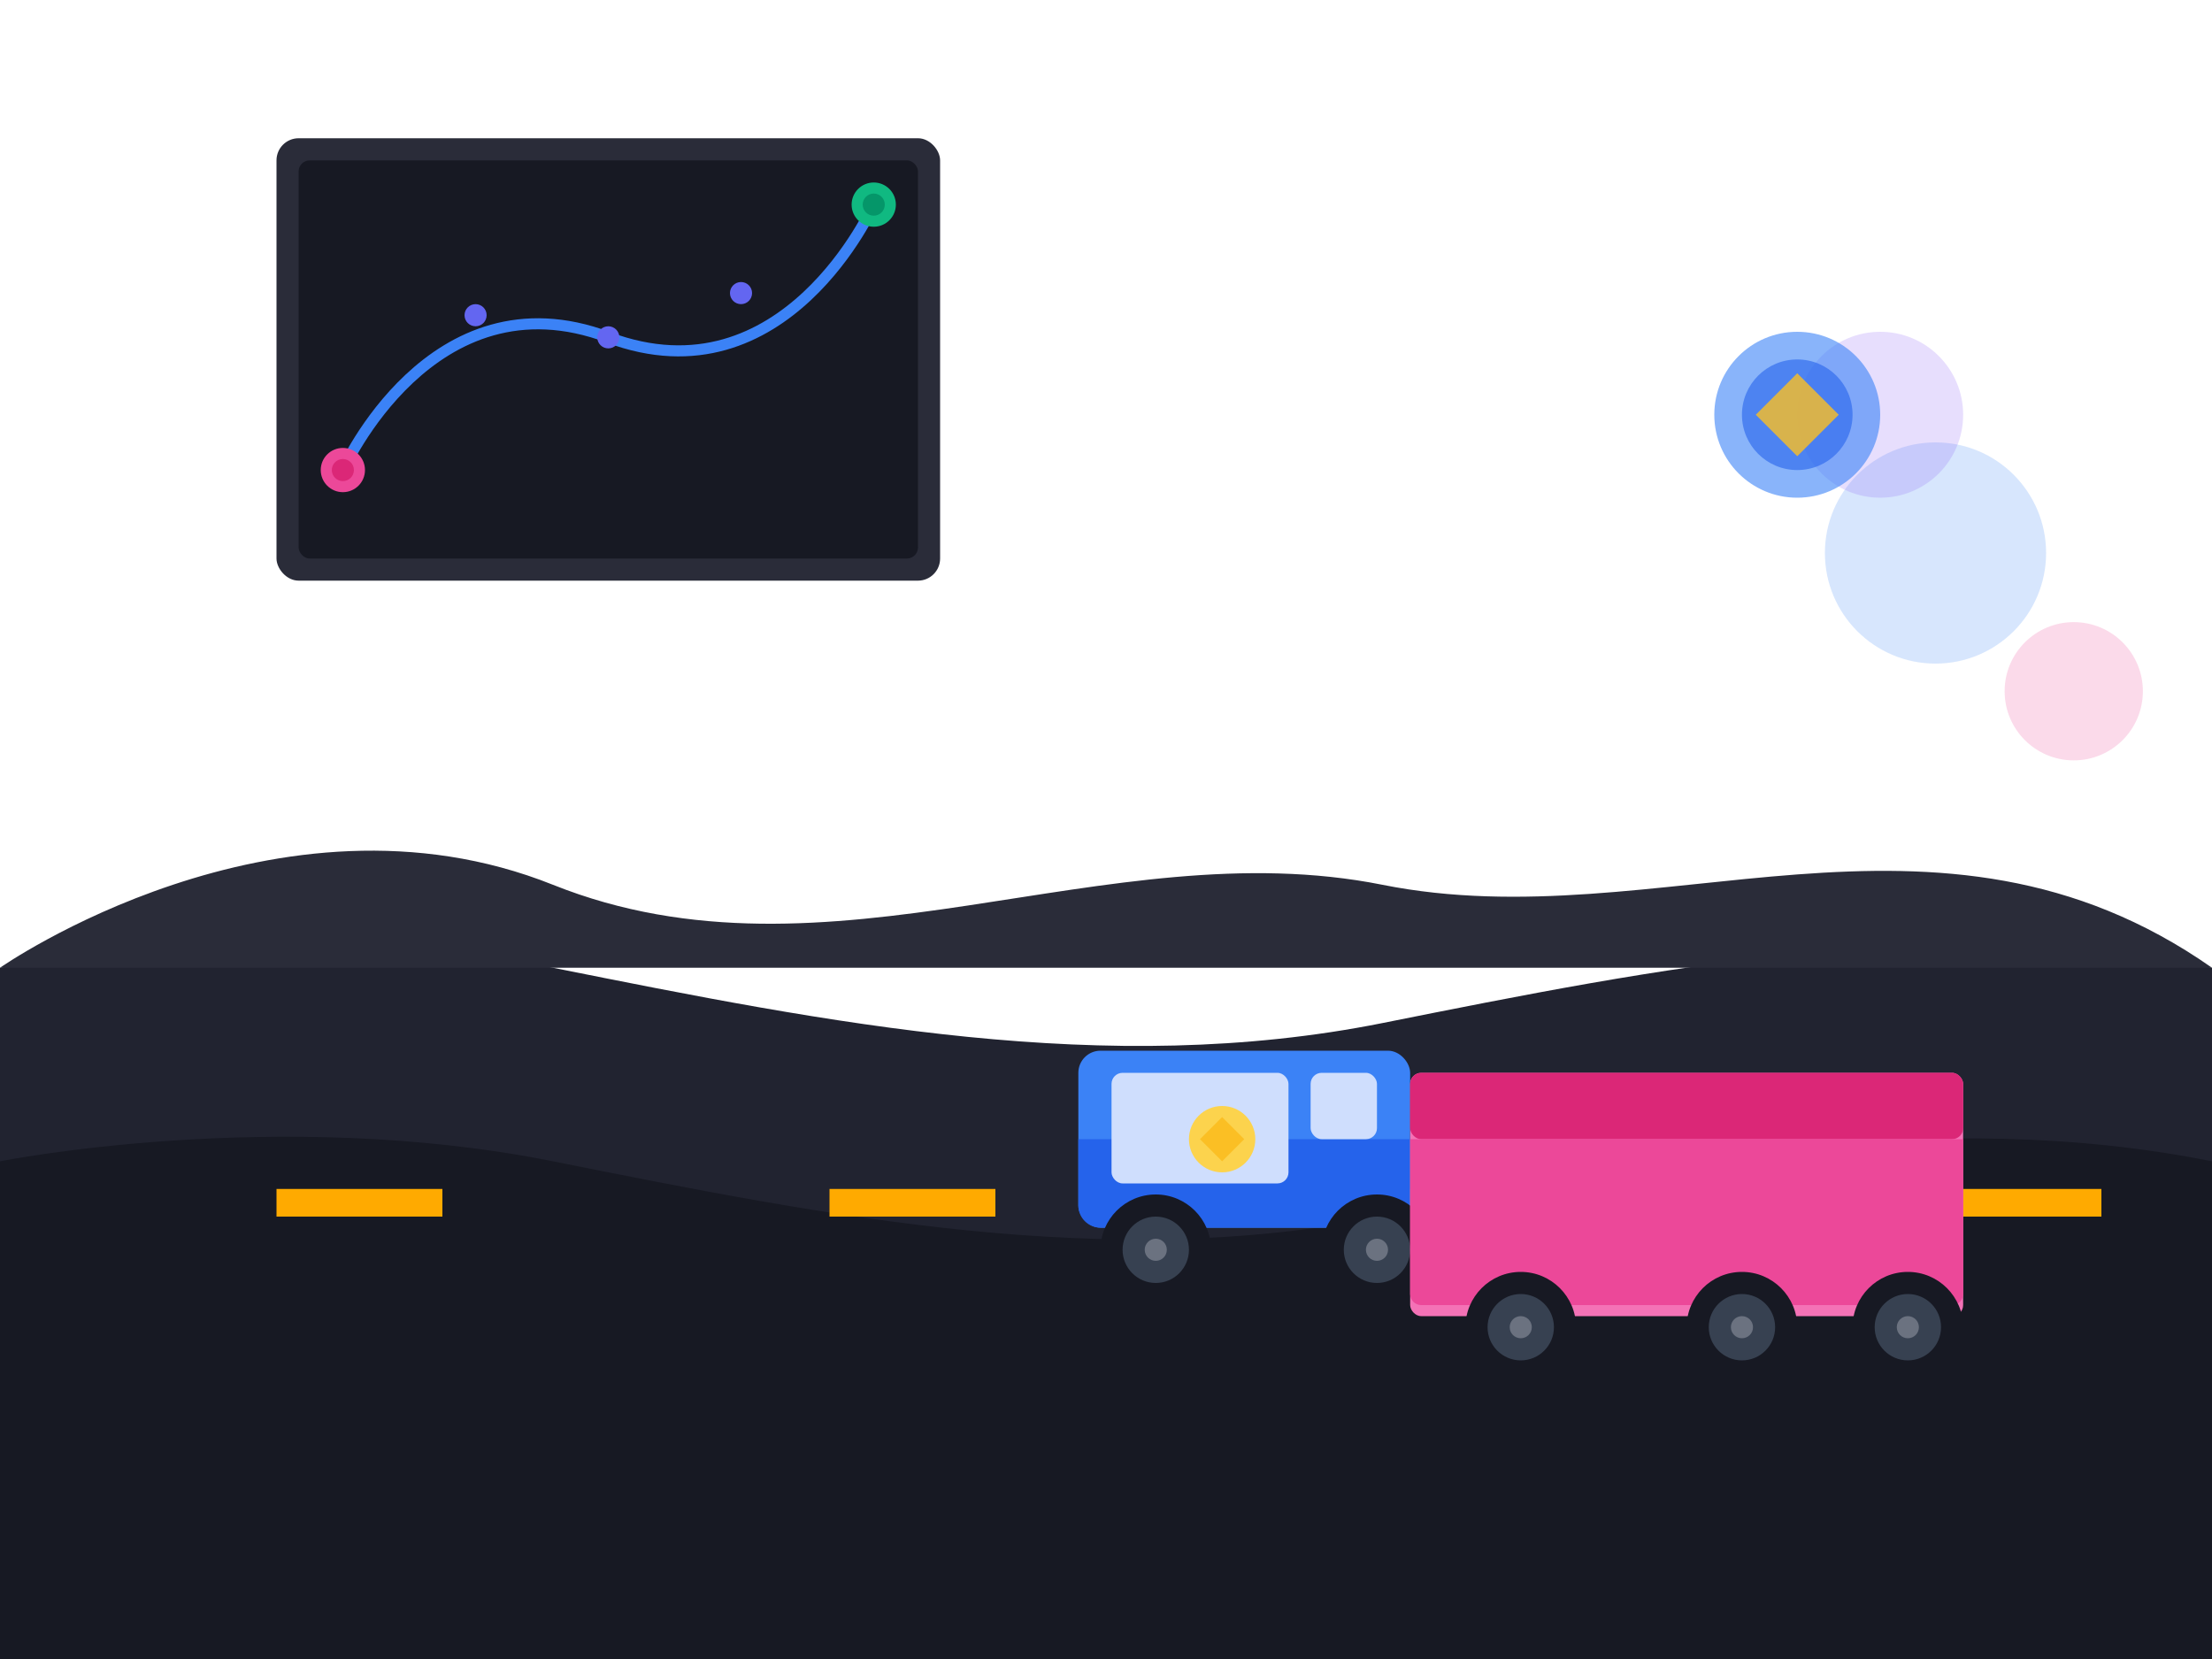 <svg width="800" height="600" viewBox="0 0 800 600" fill="none" xmlns="http://www.w3.org/2000/svg">
  <!-- Фон -->
  <rect width="800" height="600" fill="none"/>
  
  <!-- Дорога -->
  <path d="M0 350C0 350 100 330 200 350C300 370 400 390 500 370C600 350 700 330 800 350V600H0V350Z" fill="#212330"/>
  <path d="M0 420C0 420 100 400 200 420C300 440 400 460 500 440C600 420 700 400 800 420V600H0V420Z" fill="#171923"/>
  
  <!-- Дорожная разметка -->
  <rect x="100" y="430" width="60" height="10" fill="#FFAA00"/>
  <rect x="300" y="430" width="60" height="10" fill="#FFAA00"/>
  <rect x="500" y="430" width="60" height="10" fill="#FFAA00"/>
  <rect x="700" y="430" width="60" height="10" fill="#FFAA00"/>
  
  <!-- Горы на заднем плане -->
  <path d="M0 350C0 350 100 280 200 320C300 360 400 300 500 320C600 340 700 280 800 350V350H0V350Z" fill="#2A2C39"/>
  
  <!-- Грузовик -->
  <g transform="translate(350, 340) scale(0.8)">
    <!-- Кабина -->
    <rect x="50" y="50" width="150" height="80" rx="10" fill="#3B82F6"/>
    <path d="M50 90H200V120C200 125.523 195.523 130 190 130H60C54.477 130 50 125.523 50 120V90Z" fill="#2563EB"/>
    
    <!-- Лобовое стекло -->
    <rect x="65" y="60" width="80" height="50" rx="5" fill="#CFDEFD"/>
    <rect x="155" y="60" width="30" height="30" rx="5" fill="#CFDEFD"/>
    
    <!-- Колеса -->
    <circle cx="85" cy="140" r="25" fill="#171923"/>
    <circle cx="85" cy="140" r="15" fill="#374151"/>
    <circle cx="85" cy="140" r="5" fill="#6B7280"/>
    
    <circle cx="185" cy="140" r="25" fill="#171923"/>
    <circle cx="185" cy="140" r="15" fill="#374151"/>
    <circle cx="185" cy="140" r="5" fill="#6B7280"/>
    
    <!-- Кузов -->
    <rect x="200" y="60" width="250" height="110" rx="5" fill="#F472B6"/>
    <rect x="200" y="60" width="250" height="30" rx="5" fill="#DB2777"/>
    <path d="M200 90H450V160C450 162.761 447.761 165 445 165H205C202.239 165 200 162.761 200 160V90Z" fill="#EC4899"/>
    
    <!-- Колеса грузовика -->
    <circle cx="250" cy="175" r="25" fill="#171923"/>
    <circle cx="250" cy="175" r="15" fill="#374151"/>
    <circle cx="250" cy="175" r="5" fill="#6B7280"/>
    
    <circle cx="350" cy="175" r="25" fill="#171923"/>
    <circle cx="350" cy="175" r="15" fill="#374151"/>
    <circle cx="350" cy="175" r="5" fill="#6B7280"/>
    
    <circle cx="425" cy="175" r="25" fill="#171923"/>
    <circle cx="425" cy="175" r="15" fill="#374151"/>
    <circle cx="425" cy="175" r="5" fill="#6B7280"/>
    
    <!-- Логотип -->
    <circle cx="115" cy="90" r="15" fill="#FCD34D"/>
    <path d="M105 90L115 80L125 90L115 100L105 90Z" fill="#FBBF24"/>
  </g>
  
  <!-- Карта маршрута наверху -->
  <g transform="translate(100, 50) scale(0.8)">
    <!-- Фон карты -->
    <rect x="0" y="0" width="300" height="200" rx="10" fill="#2A2C39"/>
    <rect x="10" y="10" width="280" height="180" rx="5" fill="#171923"/>
    
    <!-- Маршрут на карте -->
    <path d="M30 150C30 150 70 60 150 90C230 120 270 30 270 30" stroke="#3B82F6" stroke-width="5" stroke-linecap="round"/>
    
    <!-- Точки маршрута -->
    <circle cx="30" cy="150" r="10" fill="#EC4899"/>
    <circle cx="30" cy="150" r="5" fill="#DB2777"/>
    
    <circle cx="270" cy="30" r="10" fill="#10B981"/>
    <circle cx="270" cy="30" r="5" fill="#059669"/>
    
    <!-- Промежуточные точки -->
    <circle cx="90" cy="80" r="5" fill="#6366F1"/>
    <circle cx="150" cy="90" r="5" fill="#6366F1"/>
    <circle cx="210" cy="70" r="5" fill="#6366F1"/>
  </g>
  
  <!-- Абстрактные элементы -->
  <circle cx="700" cy="200" r="40" fill="#3B82F6" fill-opacity="0.2"/>
  <circle cx="750" cy="250" r="25" fill="#EC4899" fill-opacity="0.2"/>
  <circle cx="680" cy="150" r="30" fill="#8B5CF6" fill-opacity="0.2"/>
  
  <!-- Логотип компании -->
  <g transform="translate(600, 100)">
    <circle cx="50" cy="50" r="30" fill="#3B82F6" fill-opacity="0.6"/>
    <circle cx="50" cy="50" r="20" fill="#2563EB" fill-opacity="0.6"/>
    <path d="M35 50L50 35L65 50L50 65L35 50Z" fill="#FBBF24" fill-opacity="0.8"/>
  </g>
</svg> 